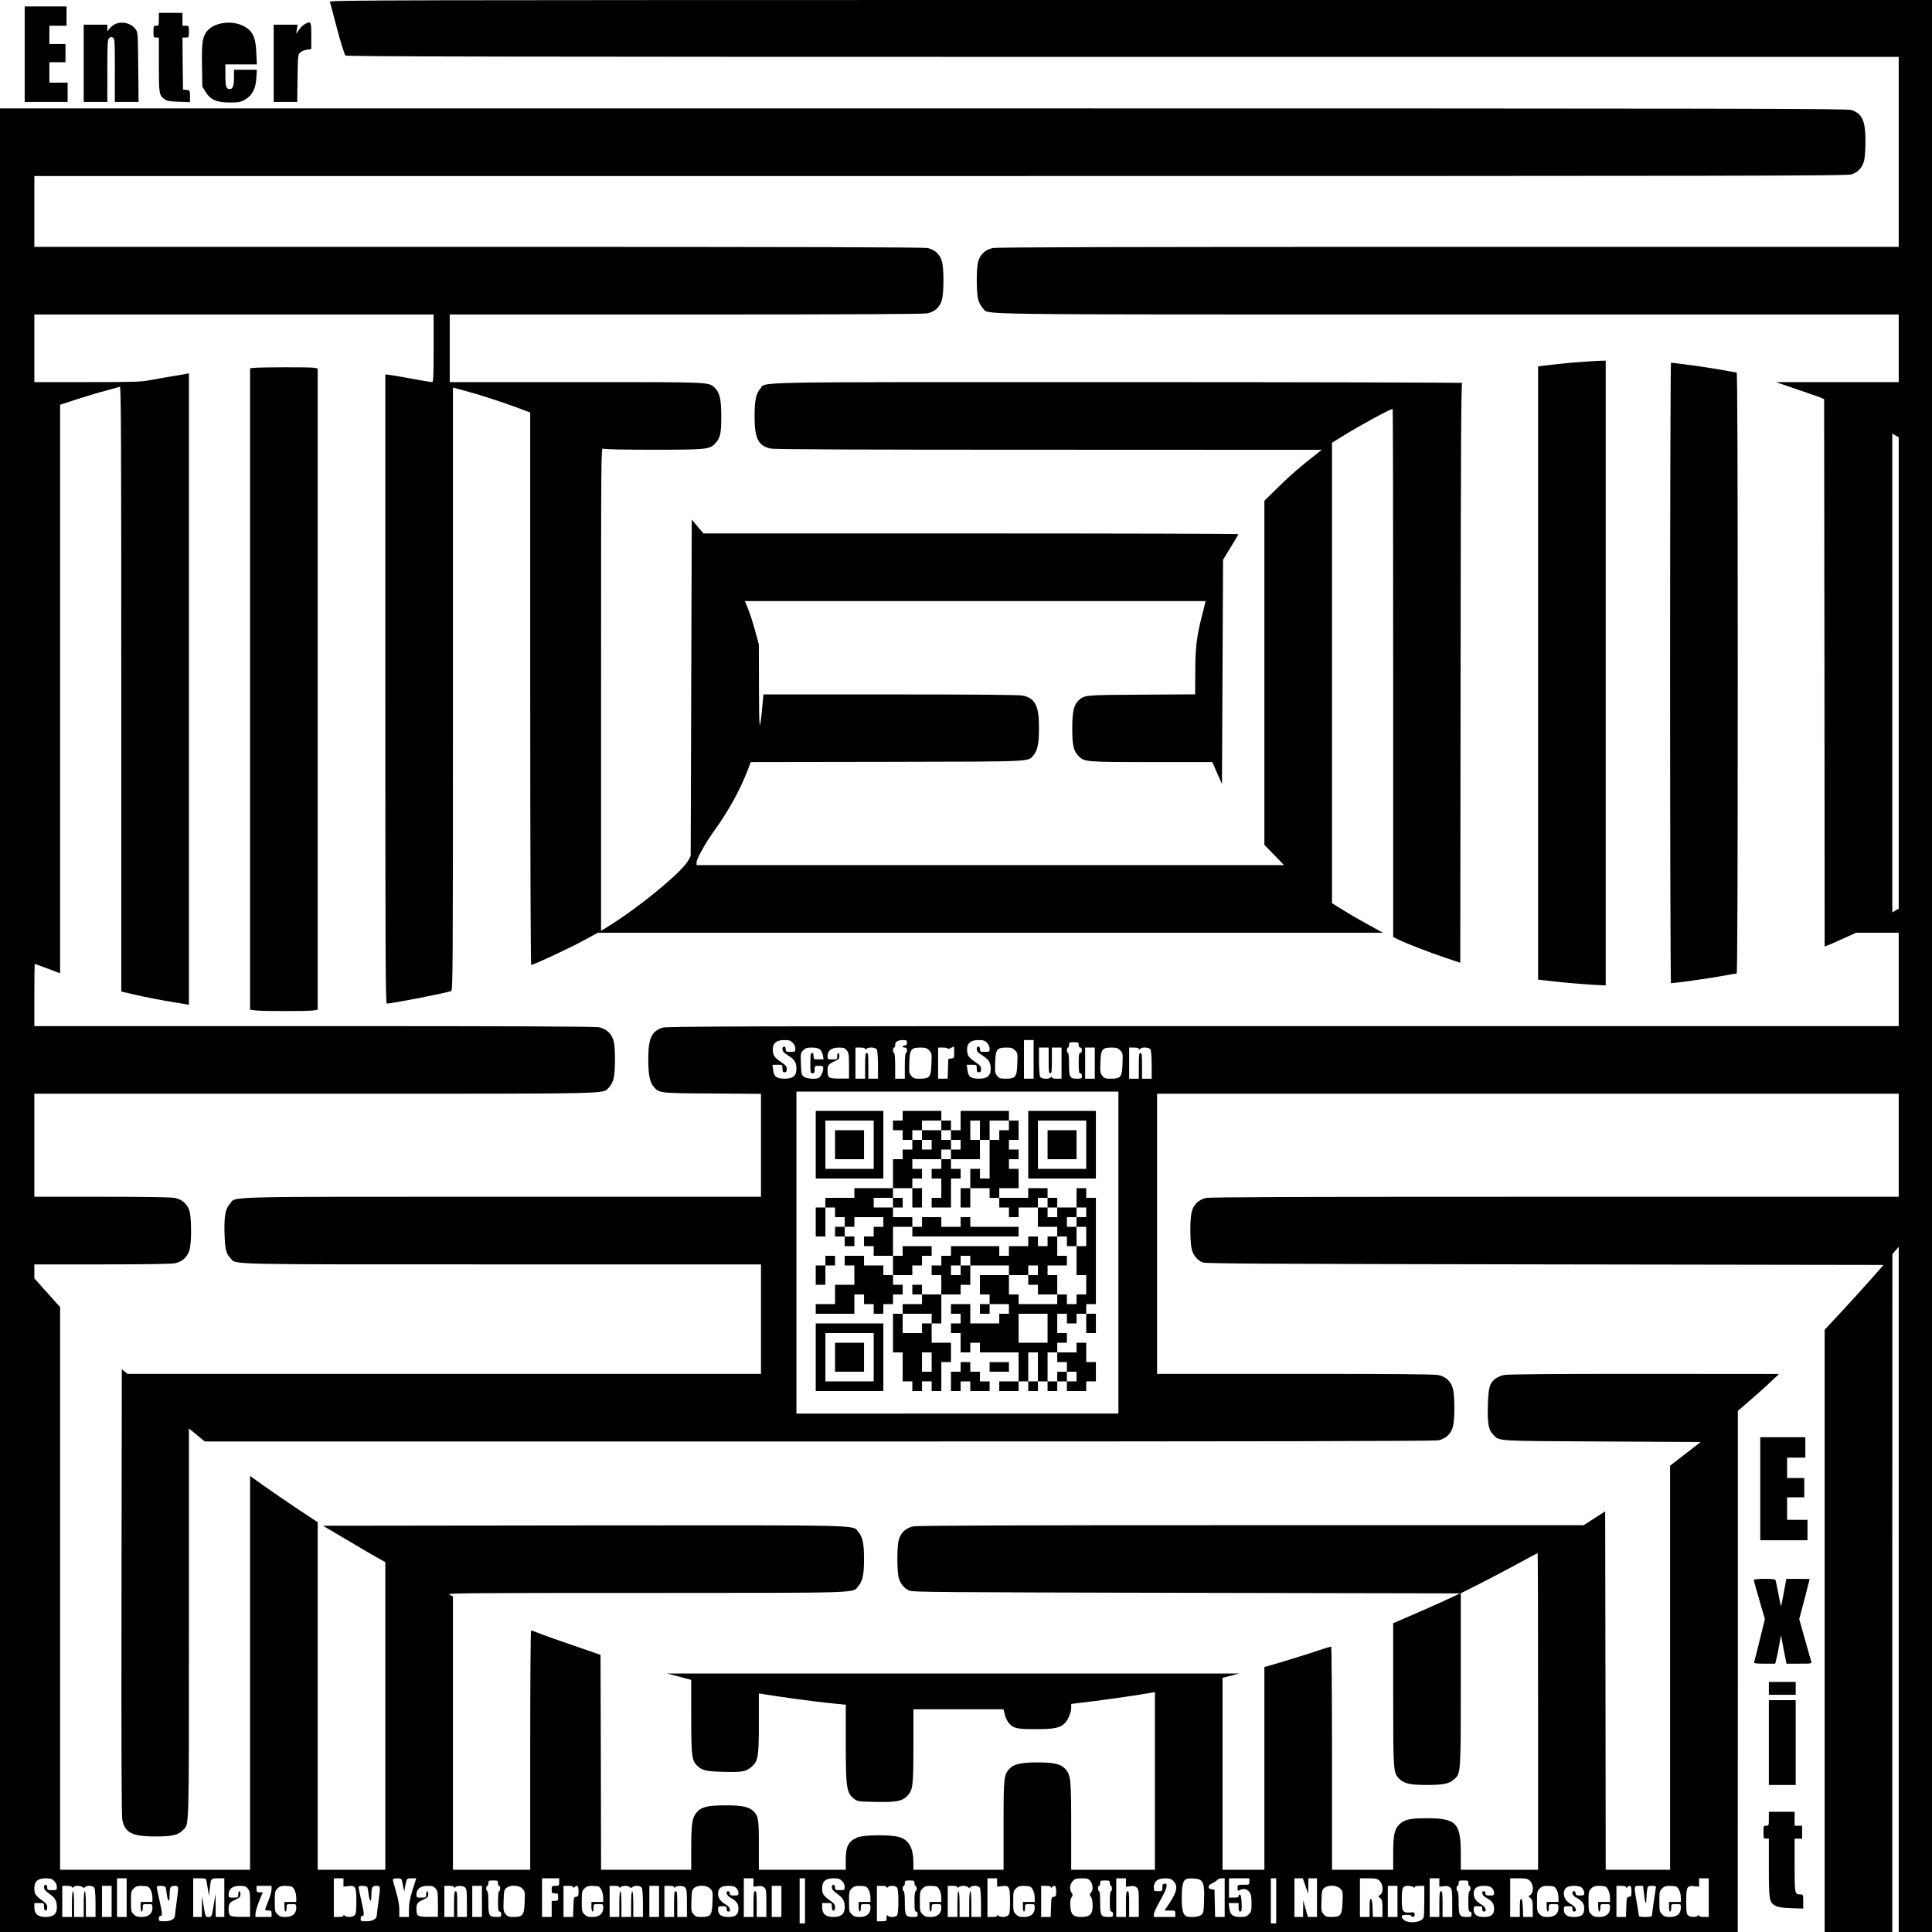 <svg xmlns="http://www.w3.org/2000/svg" version="1.0" width="2400" height="2400" viewBox="0 0 1800 1800"><path d="M307.4 1.7c.3 1 3.3 12.4 6.7 25.3 3.5 13.2 6.9 24 7.8 24.7 1.2 1 147.5 1.3 724.3 1.3H1769v177h-419.5c-309.1 0-420.8.3-424.7 1.1-7.3 1.6-12.1 6.4-13.7 13.7-1.6 7.7-1.4 28.8.4 34.8.8 2.7 2.8 6.2 4.3 7.7 6.4 6.1-26.3 5.7 432.9 5.7H1769v63h-114.5l17.5 6c9.6 3.2 19.8 6.8 22.5 7.8l5 2 .3 255 .2 255.1 6.8-2.8c3.7-1.6 10.2-4.5 14.6-6.5l7.8-3.6h39.8v87h-573.9c-514 0-574.3.2-578.2 1.5-10 3.6-12.9 10.1-12.9 29.1 0 14.6 1.3 21.4 4.8 25.6 5.3 6.3 5.1 6.3 55 6.6l45.2.3v95.9H468.2c-266.9 0-247.9-.5-254 6.5-4.3 4.8-5.5 12-5 28.5.6 14.5 1.4 17.9 5.6 22.3 5.8 6.1-10 5.7 253.4 5.7H709v102H118.8l-2.6-2.1-2.7-2.1-.3 207.4c-.2 152.1 0 208.7.8 212.6 2.6 11.9 9.3 15.2 31 15.2 15.3 0 21-1.3 25.3-5.8 6.1-6.3 5.7 5.6 5.7-192.9v-181.4l7.4 6 7.4 6.1h572.1c422.9 0 573.4-.3 577.3-1.1 7.3-1.6 12.1-6.4 13.7-13.7 1.6-7.8 1.4-28.8-.4-34.9-2-6.6-6.5-10.7-13.5-12.2-3.5-.8-43.9-1.1-133.5-1.1H1078v-261h691v96h-320c-234.9 0-321.3.3-325.2 1.1-7.3 1.6-12.1 6.4-13.7 13.7-1.6 7.7-1.4 28.8.4 34.8 1.6 5.3 5.1 9.5 10 11.6 2.4 1.1 61 1.4 318.7 1.8l315.6.5-10 11.5c-5.5 6.3-17.9 19.9-27.4 30.2l-17.4 18.7V1800h63v-315.8l.1-315.7 2.9-3.5 3-3.4V1800h31V0h-746.6c-710.5 0-746.5.1-746 1.7zM1769 627v219.6l-3 1.7-3 1.8V403.9l3 1.8 3 1.7V627zM738.5 971.5c1.6 1.5 2.5 3.6 2.5 5.5 0 2.9-.2 3-4.5 3-4.1 0-4.5-.2-4.5-2.5 0-1.6-.6-2.5-1.5-2.5s-1.5.9-1.5 2.5c0 1.9 1.3 3.3 5.5 6 6 3.8 7.5 6.4 7.5 12.6 0 6.2-3.3 8.9-10.8 8.9-7.8 0-10.2-1.9-10.9-8.3l-.6-4.7h4.7c4.6 0 4.6 0 4.6 3.5 0 2.8.4 3.5 2 3.5 1.5 0 2-.7 2-3 0-2.5-.9-3.6-5.9-6.9-5.9-4.1-7.1-5.9-7.1-11.9 0-5.3 3.7-8.2 10.5-8.2 4.6 0 6 .4 8 2.5zm106.5 0c0 1.8-.5 2.5-2 2.5-1.1 0-2 .4-2 1 0 .5.9 1 2 1 1.5 0 2 .7 2 2.5 0 1.4-.4 2.5-1 2.5s-1 4.7-1 12v12h-9v-12c0-7.3-.4-12-1-12-.5 0-1-1.1-1-2.5s.5-2.5 1-2.5c.6 0 1-1.1 1-2.5 0-3 2.3-4.4 7.3-4.5 3.3 0 3.7.3 3.7 2.5zm74.5 0c1.6 1.5 2.5 3.6 2.5 5.5 0 2.9-.2 3-4.5 3-4.1 0-4.5-.2-4.5-2.5 0-1.6-.6-2.5-1.5-2.5s-1.5.9-1.5 2.5c0 1.9 1.3 3.3 5.5 6 6 3.8 7.5 6.4 7.5 12.6 0 6.2-3.3 8.9-10.8 8.9-7.8 0-10.2-1.9-10.9-8.3l-.6-4.7h4.7c4.6 0 4.6 0 4.6 3.5 0 2.8.4 3.5 2 3.5 1.5 0 2-.7 2-3 0-2.5-.9-3.6-5.9-6.9-5.9-4.1-7.1-5.9-7.1-11.9 0-5.3 3.7-8.2 10.5-8.2 4.6 0 6 .4 8 2.5zM963 987v18h-9v-36h9v18zm42-13.5c0 1.6.6 2.5 1.5 2.5s1.5.9 1.5 2.5-.6 2.5-1.5 2.5c-1.2 0-1.5 1.7-1.5 9.5s.3 9.5 1.5 9.5c.9 0 1.5.9 1.5 2.5 0 2.3-.4 2.5-4.4 2.5-6.9 0-7.6-1.3-7.6-13.6 0-6.3-.4-10.4-1-10.4-.5 0-1-1.1-1-2.5s.5-2.5 1-2.5c.6 0 1-1.1 1-2.5 0-2.3.4-2.5 4.5-2.5s4.5.2 4.5 2.5zm-116 6.9c0 5.2-.1 5.5-2.7 5.8l-2.8.3-.3 9.2-.3 9.3H874v-29h4.5c2.5 0 4.5.4 4.5.9 0 .6 1.2.3 2.8-.5 1.5-.7 2.8-1.4 3-1.4.1 0 .2 2.4.2 5.4zm-125.1-2.7c1.2 1 2.4 3.5 2.8 5.5l.6 3.8h-4.7c-4.4 0-4.6-.1-4.6-3 0-2-.5-3-1.5-3-1.2 0-1.5 1.7-1.5 9.5 0 8.8.1 9.5 2 9.5 1.6 0 2-.7 2-3.5 0-3.4.1-3.5 4-3.5 3.6 0 4 .2 4 2.5 0 3.3-2.5 8.1-4.5 8.9-3.6 1.3-11.3.6-13.6-1.3-2.2-1.7-2.4-2.8-2.7-12-.4-9.6-.3-10.1 2.2-12.6 2.1-2.1 3.5-2.5 7.9-2.5 3.7 0 6.2.6 7.6 1.7zm25 .9c1.9 2.4 2.1 4 2.1 14.5v11.8h-9c-10.2-.1-11-.6-11-7.8 0-4.6 1.1-5.9 6.9-8.5 3.4-1.6 4.1-2.4 4.1-4.8 0-1.5-.4-2.8-1-2.8-.5 0-1 1.3-1 3 0 2.9-.2 3-4.5 3s-4.5-.1-4.5-3c0-5.1 3.8-8 10.4-8 4.7 0 5.7.4 7.5 2.6zm17.1-1.4c0 .9.3.9 1.2 0 2-2 8.6-1.5 9.8.7.5 1.1 1 7.6 1 14.5v12.6h-9v-12c0-10-.2-12-1.5-12-1.2 0-1.5 2-1.5 12v12h-9v-29h4.5c2.8 0 4.5.4 4.5 1.2zm59.6 1.3c2.5 2.5 2.6 3 2.2 12.6-.4 12.4-1.6 13.9-10.8 13.9-5.2 0-6.1-.3-8-2.7-2-2.5-2.1-3.8-1.8-12.6.4-12.1 1.6-13.7 10.5-13.7 4.4 0 5.8.4 7.9 2.5zm80 0c2.5 2.5 2.6 3 2.2 12.6-.4 12.4-1.6 13.9-10.8 13.9-5.2 0-6.1-.3-8-2.7-2-2.5-2.1-3.8-1.8-12.6.4-12.1 1.6-13.7 10.5-13.7 4.4 0 5.8.4 7.9 2.5zM977 988c0 10 .3 12 1.5 12 1.3 0 1.5-2 1.5-12v-12h9v29h-4.5c-2.8 0-4.5-.4-4.5-1.2 0-.9-.3-.9-1.2 0-2 2-8.6 1.5-9.8-.7-.5-1.1-1-7.6-1-14.5V976h9v12zm43 2.5v14.5h-9v-29h9v14.5zm23.6-12c2.5 2.5 2.6 3 2.2 12.6-.4 12.4-1.6 13.9-10.8 13.9-5.2 0-6.1-.3-8-2.7-2-2.5-2.1-3.8-1.8-12.6.4-12.1 1.6-13.7 10.5-13.7 4.4 0 5.8.4 7.9 2.5zm17.4-1.3c0 .9.3.9 1.2 0 2-2 8.6-1.5 9.8.7.5 1.1 1 7.6 1 14.5v12.6h-9v-12c0-10-.2-12-1.5-12-1.2 0-1.5 2-1.5 12v12h-9v-29h4.5c2.8 0 4.5.4 4.5 1.2zm-19 189.8v150H742v-300h300v150z"/><path d="M760 1066.5v31.5h63v-63h-63v31.5zm54 0v22.5h-45v-45h45v22.5z"/><path d="M778 1066.5v13.5h27v-27h-27v13.5z"/><path d="M841 1039.5v4.5h-9v9h9v9h9v9h-9v9h-9v27h-36v9h-27v9h-9v27h9v-27h9v9h9v9h-9v9h9v9h9v-9h-9v-9h9v-9h27v9h-9v9h-9v9h9v9h18v18h-9v-9h-18v-9h-18v9h9v18h-18v18h-18v9h36v-18h9v9h9v9h9v-9h9v-9h9v-9h-9v-9h18v-9h9v-9h9v-9h-27v9h-9v-27h18v9h99v-9h-45v-9h-9v9h-18v-9h-18v9h-9v-9h-18v-9h9v-9h-9v-9h18v18h9v-18h-9v-9h9v-9h-9v-9h27v9h-9v9h9v18h-9v9h18v-27h9v-9h-9v-9h27v-18h9v36h-9v-9h-9v18h-9v18h9v-18h18v9h9v9h9v9h9v-9h18v18h18v9h-9v9h-9v-9h-9v9h-18v9h-9v-9h-45v9h-9v9h-9v9h9v18h-18v-9h-9v9h9v9h-18v9h-9v36h9v27h9v9h9v-9h9v9h9v-27h9v-18h-18v-18h9v-27h18v-9h9v-18h36v9h-27v18h9v9h-9v9h9v-9h18v9h-9v9h-27v-18h-18v9h9v9h-9v9h9v18h9v-9h9v9h36v27h-18v9h18v-9h9v9h9v-9h9v9h9v-9h9v9h18v-9h9v-18h-9v-18h-9v9h-18v-9h9v-9h-9v-18h9v9h9v-9h9v18h9v-18h-9v-9h9v-99h-9v-9h-9v18h-18v-9h-9v-9h-18v9h-27v-9h18v-18h-9v-9h9v-9h-9v-9h9v-18h-9v-9h-45v18h-9v-9h-9v-9h-36v4.5zm36 9v4.5h9v9h9v9h-9v9h-9v-9h9v-9h-9v-9h-18v9h9v9h-9v-9h-9v-9h9v-9h18v4.5zm36 4.5v9h-9v-18h9v9zm27-4.5v4.5h-9v9h-9v-18h18v4.5zm-108 72v4.5h-18v-9h18v4.5zm144 0v4.5h9v9h-9v-9h-9v-9h9v4.5zm36 9v4.5h-9v9h9v18h-9v27h9v18h-9v9h-9v-9h-9v9h-36v-9h-9v-18h18v-9h9v9h-9v9h9v9h18v-18h-9v-9h18v-9h-9v-18h9v9h9v-18h-9v-9h9v-9h9v4.5zm-108 45v4.5h-9v9h-9v-9h9v-9h9v4.5zm-36 54v4.5h-9v9h-18v-18h27v4.5zm108 9v13.5h-27v-27h27v13.5zM868 1269v9h-9v-18h9v9zm99 4.5v13.5h-9v-27h9v13.5zm18-9v4.5h9v9h9v9h-9v-9h-9v9h-9v-27h9v4.5z"/><path d="M958 1066.5v31.5h63v-63h-63v31.5zm54 0v22.5h-45v-45h45v22.5z"/><path d="M976 1066.5v13.5h27v-27h-27v13.5zM769 1174.5v4.5h-9v18h9v-18h9v-9h-9v4.5zM760 1264.5v31.5h63v-63h-63v31.5zm54 0v22.5h-45v-45h45v22.5z"/><path d="M778 1264.5v13.5h27v-27h-27v13.5zM895 1273.5v4.5h-9v18h9v-9h9v9h18v-9h-9v-9h-9v-9h-9v4.5zM922 1273.5v4.5h18v-9h-18v4.5zM23 50.5V95h40V77H46V58h15V41H46V24h16V6H23v44.5zM148 18c0 5.7-.1 6-2.5 6s-2.5.3-2.5 5.5.1 5.5 2.5 5.5h2.5v25.2c0 27.2.2 28.4 5.3 32.2 2.3 1.7 4.6 2.1 13.2 2.4l10.5.4v-5.5c0-5.6 0-5.6-3.2-5.9l-3.3-.3-.3-24.3L170 35h3c3 0 3 0 3-5.5 0-5.4 0-5.5-3-5.5h-3V12h-22v6zM107.4 22.4c-1.7.8-4 2.6-5.2 4.1l-2.2 2.8V23H78v72h22V66.1c0-25 .2-29.2 1.6-30.5 1.2-1.2 2-1.3 3.5-.6 1.8 1 1.9 2.4 1.9 30.5V95h22.1l-.3-32.4c-.3-31-.4-32.6-2.4-35.3-4.2-5.7-12.3-7.8-19-4.9zM202 23c-7.2 2.4-11.5 7.3-13 14.7-.7 3.4-1.1 12.7-.8 24.2l.3 18.8 3 4.8c4.6 7.5 10.3 10 22.5 10 8.3 0 10.1-.3 14-2.5 6.8-3.9 10.2-10.1 10.8-20l.5-8H218v7.1c0 7.7-1.1 10.9-3.8 10.9-3.5 0-4.2-2.1-4.2-12.7V60H239.3l-.5-10.8c-.5-12.6-2.6-18.4-8.1-22.6-7.4-5.6-18.8-7.1-28.7-3.6zM283.8 22.6c-1.5.8-3.9 3.1-5.3 5.2l-2.6 3.7.7-4.3.7-4.2H255v72h21.9l.3-22c.3-20.8.4-22.1 2.4-24 1.2-1.2 4-2.4 6.3-2.7l4.1-.6V33.4c0-13.7-.2-14.1-6.2-10.8z"/><path d="M0 950.5V1800h1619l.1-242.8v-242.7l10.2-8.8c5.6-4.8 14.3-12.5 19.2-17.2l9-8.4-125.7-.1c-87 0-127.3.3-130.8 1.1-2.8.6-6.5 2.3-8.2 3.7-5.1 4.3-6.1 8.1-6.6 24.8-.5 17.1.7 23 5.6 27.7 5.6 5.4 1.9 5.2 100.7 5.7l92 .5-14.2 11-14.3 11V1742h-60l-.2-166.9-.3-167-10 6.4-10 6.5h-309.7c-227.2 0-311.1.3-315 1.1-7.3 1.6-12.1 6.4-13.7 13.7-1.4 6.7-1.4 26.5 0 33.2 1.3 5.9 4.9 10.6 9.9 12.9 3.2 1.5 26.6 1.6 258.5 2.1l255 .5-16 7.4c-8.8 4-22.9 10.3-31.2 13.8l-15.3 6.6v66.2c0 72.3.1 73.3 5.7 78.8 4.8 4.5 10 5.7 25.8 5.7s21-1.2 25.8-5.7c5.7-5.6 5.7-5.2 5.7-92.8v-80.1l17.3-8.7c9.4-4.8 25.5-13.2 35.6-18.7 10.1-5.5 18.5-10 18.7-10 .2 0 .4 66.4.4 147.5V1742h-72v-14.8c0-28.9-4.1-33.2-32.1-33.2-15.1 0-20.4 1.2-25.1 5.7-4.6 4.4-5.8 9.9-5.8 27v15.3h-57v-104c0-57.2-.4-104-.8-104s-5.5 1.6-11.3 3.5c-10.5 3.6-38.8 12.3-46.6 14.4l-4.3 1.2V1742h-39v-178.8l7.8-2 7.7-2h-533l7.5 1.9c4.1 1.1 9.2 2.4 11.3 3l3.7 1v33.8c0 37.1.5 41.4 5.7 46.3 4.5 4.3 7.9 5.1 24.4 5.6 17.5.5 21-.2 26.5-5 5.7-5.1 6.4-9.3 6.4-40.6v-27.5l4.3.7c15.5 2.6 46.7 6.8 60.4 8.2l16.3 1.7v34.6c0 44 .6 47.7 8.4 53.5 2.5 1.9 4.4 2.1 19.7 2.4 19.1.4 24.5-.7 29.3-5.7 5.1-5.4 5.6-9.2 5.6-46.5v-34.1h83.9l1.2 4.8c.6 2.7 2.3 6.2 3.7 7.9 4.3 5.1 7.4 5.8 25 5.8s23-1.1 27.5-5.8c3-3.1 5.7-10 5.7-14.6v-3.1l22.8-2.8c12.5-1.6 30-4.1 39-5.5l16.2-2.7V1742h-78v-40c0-43.8-.4-48.1-5.2-53.6-4.3-4.9-10.4-6.4-26.3-6.4-15 0-21.7 1.5-25.8 5.7-5.5 5.8-5.7 7.8-5.7 52.9v41.4h-84v-6c0-14.3-4.1-21.8-13.3-24.5-7.9-2.3-33.2-2.1-38.9.4-8.5 3.7-10.8 8.2-10.8 21.2v8.9h-81v-22.9c0-24.3-.4-26.8-4.8-31.4-4.1-4.3-10.6-5.7-26.2-5.7-16.5 0-22.4 1.4-26.8 6.4-4.3 4.9-5.2 10.8-5.2 33.6v20h-84l-.2-100.1-.3-100.1-24-8.3c-13.2-4.5-27.6-9.6-32-11.3-4.4-1.8-8.3-3.2-8.7-3.2-.5 0-.8 50.2-.8 111.5V1742h-72v-254.6l-3.2-1.7c-3.1-1.5 10.7-1.6 182.8-1.6 206.3-.1 192.2.4 198.3-6.6 3.8-4.4 5.1-10.8 5.1-25 0-14.3-1.3-20.6-5.2-25.1-6.1-6.9 12.9-6.4-256.1-6.2l-242.7.3 21.3 12.6c11.6 7 24.7 14.6 29 17l7.7 4.3V1742h-63v-323.8l-19.1-12.6c-10.4-7-24.6-16.7-31.5-21.6l-12.4-8.9V1742H56v-524.2l-3.8-4.2c-2-2.3-7.4-8.4-12-13.4L32 1191v-13h63c43.1 0 64.6-.4 68.2-1.1 7.3-1.6 12.1-6.4 13.7-13.7 1.7-8.1 1.4-29.9-.5-35.5-2.1-6.1-6.8-10.2-13.4-11.6-3.4-.7-26-1.1-68-1.1H32v-96h261.3c285.3 0 267.6.4 273.9-5.7 1.5-1.5 3.5-5 4.3-7.7 1.8-6 2-27.1.4-34.8-1.6-7.3-6.4-12.1-13.7-13.7-3.9-.8-75.2-1.1-265.7-1.1H32v-29c0-16 .2-29 .4-29s5.6 2 12 4.4l11.6 4.4V377.1l15.3-5c8.3-2.7 20.6-6.4 27.2-8.1 6.5-1.8 12.5-3.4 13.2-3.7 1.1-.4 1.3 51.4 1.3 281.5v282l10.8 2.5c11.5 2.7 28.4 6 39.7 7.7 3.9.6 8.2 1.3 9.8 1.6l2.7.6V347.8l-2.7.6c-1.6.3-7.1 1.2-12.4 2.1-5.3.8-14.3 2.4-20 3.5-9.6 1.8-14.3 2-59.6 2H32v-63h372v31.5c0 28-.2 31.5-1.6 31.5-.8 0-8.6-1.3-17.2-2.9-8.6-1.6-18.1-3.2-20.9-3.6l-5.3-.7v293.1c0 254.3.2 293.1 1.4 293.1 4.7 0 50-8.8 59.9-11.6 1.6-.5 1.7-14.8 1.7-281.4V361.1l11.3 3c14.2 3.9 29.5 8.8 47 15.1l13.7 5.1v257.3c0 157.1.4 257.4.9 257.4 2.2 0 33.8-14.7 47.4-22l14.7-8h731.5l-13-7.1c-7.2-3.9-17.8-10-23.7-13.7l-10.8-6.7v-429l10.8-6.7c15.9-9.8 43.5-24.8 45.7-24.8.3 0 .5 110.7.5 246v246l4 2c6.8 3.4 28.7 12 44 17.1l14.5 4.9.3-269.7c.2-214.2.5-269.8 1.5-270.5.6-.4-143.5-.8-320.4-.8-356.6 0-327.6-.6-333.8 6.5-3.8 4.4-5.1 10.8-5.1 25.9 0 20 3.6 27.1 15 29.5 3.6.8 78.4 1.1 259.3 1.1l254.2.1-3.5 2.7c-16.2 12.7-25.4 20.5-36.7 31.7l-13.3 13v320.6l9.1 9.4 9.2 9.5H649v-2.6c0-3.3 8.3-18.1 16.7-29.8 13-18.1 23.4-36.9 30.4-54.8l3.4-8.8 127-.2c140.3-.3 131 .1 136.7-6.6 3.5-4.2 4.8-11 4.8-25.6 0-20-3.6-27.1-15-29.5-3.5-.8-41.2-1.1-123.4-1.1H711.3l-1.2 12.7c-2.4 24.6-2.9 21.3-3-19.3l-.1-40.1-3.4-12.4c-1.9-6.8-4.4-14.9-5.6-17.9-1.2-3-2.6-6.5-3.1-7.8l-.9-2.2h429.2l-.5 2.2c-.2 1.3-1.6 6.9-3.1 12.4-4.6 18-6 29.2-6 51.6l-.1 20.7-50 .3c-53.6.3-53.3.3-58.8 5.6-4.3 4.1-5.7 10.6-5.7 26.3 0 15.1 1.2 20.4 5.7 25.1 5.5 5.7 6.4 5.8 68.2 5.8h56.6l4.5 10.3 4.5 10.2.5-104.5.5-104.5 7-11.5c3.9-6.3 7.2-11.8 7.3-12.3.2-.4-111.8-.7-249-.7H655.4l-5.4-6.4-5.5-6.5-.5 156.7-.5 156.7-2.2 4.1c-6 11.1-48 45.5-77.5 63.3l-3.8 2.3V642c0-222.2 0-225.1 1.9-224 1.3.6 17.8 1 46.9 1 49.1 0 52.3-.3 57.4-5.7 4.8-5.2 5.8-9.3 5.8-24.7 0-16.2-1.4-22.7-5.7-26.9-6.3-6-.5-5.7-129.4-5.7H419v-63h220c156.1 0 221.4-.3 225-1.1 7-1.5 11.5-5.6 13.5-12.2 1.8-6.1 2-27.1.4-34.9-1.6-7.3-6.4-12.1-13.7-13.7-3.9-.8-114.1-1.1-418.7-1.1H32v-66h844.3c767.8 0 844.8-.1 849-1.6 6.1-2.1 10.2-6.8 11.6-13.4.6-2.8 1.1-10.6 1.1-17.4 0-19-2.9-25.5-12.9-29.1-3.9-1.3-92.9-1.5-864.7-1.5H0v849.5zm50.5 802c1.6 1.5 2.5 3.6 2.5 5.5 0 2.9-.2 3-4.5 3-4.1 0-4.5-.2-4.5-2.5 0-1.6-.6-2.5-1.5-2.5s-1.5.9-1.5 2.4c0 1.8 1.4 3.4 5 6 5.5 4 7 6.6 7 12.7s-3.3 8.9-10.5 8.9-10.5-2.8-10.5-9v-4h4.5c4.5 0 4.5 0 4.5 3.5 0 2.4.5 3.5 1.5 3.5s1.5-1 1.5-3c0-2.5-.9-3.7-5-6.6-6-4.3-7-5.9-7-11.4 0-6.2 3.3-9 10.5-9 4.6 0 6 .4 8 2.5zM118 1768v18h-9v-36h9v18zm74.5-14.8c.3 1.8 1 5.5 1.4 8.3l.7 5 .8-6.5c1.2-10.3.9-10 7.7-10h5.9v36h-8l-.1-10.8-.1-10.7-1.4 8.5c-2.1 13.1-2.1 13-5.2 13-2.7 0-2.8-.1-4.4-9.8l-1.5-9.7-.2 9.7-.1 9.8h-8v-36h6c5.9 0 5.9 0 6.5 3.2zm127.5.7v3.9l4.7-.6c6.6-.7 7.3.6 7.3 14.4 0 8.9-.3 11.6-1.6 12.8-1.8 1.9-7.5 2.1-9.2.4-.9-.9-1.2-.9-1.2 0 0 .8-1.7 1.2-4.5 1.2H311v-36h9v3.9zm54.5-1.7c.3 1.3.9 4.3 1.4 6.8.5 2.5.9 3.5 1 2.2.1-1.3.6-4.3 1.2-6.8 1.1-4.4 1.2-4.4 5.4-4.4h4.3l-3.4 10.7c-2.5 8.1-3.4 12.6-3.4 18v7.3h-9v-6.8c0-4.5-1-10-3-16.7-1.6-5.5-3-10.6-3-11.3 0-.7 1.5-1.2 4-1.2 3.3 0 4.1.4 4.5 2.2zm146.5 1.3c0 3.3-.2 3.5-3.5 3.5s-3.5.2-3.5 3.5c0 3.2.2 3.5 3 3.5s3 .3 3 3.5-.2 3.5-3 3.5h-3v15h-9v-36h16v3.5zm181 .4v3.9l4-.5c3-.4 4.5-.1 6 1.2 1.8 1.6 2 3.1 2 14.7v12.8h-9v-12c0-10-.2-12-1.5-12-1.2 0-1.5 2-1.5 12v12h-9v-36h9v3.9zm48 17.1v21h-5v-42h5v21zm34.5-18.5c1.6 1.5 2.5 3.6 2.5 5.5 0 2.9-.2 3-4.5 3-4.1 0-4.5-.2-4.5-2.5 0-1.6-.6-2.5-1.5-2.5s-1.5.9-1.5 2.4c0 1.8 1.4 3.4 5 6 5.5 4 7 6.6 7 12.7s-3.3 8.9-10.5 8.9-10.5-2.8-10.5-9v-4h4.5c4.5 0 4.5 0 4.5 3.5 0 2.4.5 3.5 1.5 3.5s1.5-1 1.5-3c0-2.5-.9-3.7-5-6.6-6-4.3-7-5.9-7-11.4 0-6.2 3.3-9 10.5-9 4.6 0 6 .4 8 2.5zm144.5 1.4v3.9l4.7-.6c6.6-.7 7.3.6 7.3 14.4 0 8.9-.3 11.6-1.6 12.8-1.8 1.9-7.5 2.1-9.2.4-.9-.9-1.2-.9-1.2 0 0 .8-1.7 1.2-4.5 1.2H920v-36h9v3.9zm86.9-1.3c2.5 3.2 2.7 8.6.5 10.8-1.4 1.4-1.4 1.8 0 3.8 1 1.4 1.6 4.4 1.6 8.1 0 8-2.6 10.7-10.3 10.7-7.8 0-9.9-2-10.5-9.8-.3-4.4 0-6.8 1.1-8.5 1.3-2 1.3-2.6.1-4.2-2.2-3-1.7-8.3 1.1-11 2-2.1 3.4-2.5 8.4-2.5 5.2 0 6.2.3 8 2.6zm33.1 1.3v3.9l4-.5c3-.4 4.5-.1 6 1.2 1.8 1.6 2 3.1 2 14.7v12.8h-9v-12c0-10-.2-12-1.5-12-1.2 0-1.5 2-1.5 12v12h-9v-36h9v3.9zm43.7-1.9c4.9 4.5 4.2 9.9-2.7 20.4l-5 7.6h5c4.9 0 5 .1 5 3v3h-20v-2.5c0-1.4 2.5-6.9 5.6-12.2 3.1-5.3 5.8-11.2 6.1-13 .5-2.9.3-3.3-1.6-3.3-1.7 0-2.1.6-2.1 3.5 0 3.4-.1 3.5-4 3.5s-4-.1-4-3.5c0-5.6 3.5-8.5 10.3-8.5 3.9 0 5.9.5 7.4 2zm24.7-.9c3.9 1.8 4.8 5.5 4.4 18.9-.3 11.4-.5 12.3-2.7 14.1-2.3 1.9-10 2.6-13.6 1.3-3.3-1.3-4.5-5.9-4.5-17.4 0-11.2 1.2-16.1 4.2-17.3 2.4-1 9.7-.7 12.2.4zm23.6 16.9v18h-8.9l-.3-12.8-.3-12.7-2.7-.3c-4-.5-3.7-3.8.5-5.5 1.7-.8 3.8-2.1 4.6-3 .7-1 2.6-1.7 4.2-1.7h2.9v18zm23-15c0 3-.1 3-5.5 3-5.5 0-5.5 0-5.5 3 0 2.7.2 3 1.9 2 3.4-1.8 6.8-1.2 9 1.6 1.7 2.2 2.1 4.1 2.1 10.6 0 7-.3 8.2-2.5 10.3-2 2-3.4 2.5-7.8 2.5-7.2 0-9.7-2-10.4-8.3l-.6-4.7h9.3v4c0 2.9.4 4 1.5 4 1.3 0 1.5-1.3 1.3-7.7-.2-5-.7-7.8-1.5-8.1-.7-.2-1.3.3-1.3 1.2 0 1.2-1.1 1.6-4.5 1.6h-4.5v-18h19v3zm25 18v21h-5v-42h5v21zm27.3-13.8l2.5 7.3.1-7.3.1-7.2h8v36h-8.5l-2.2-7.8-2.1-7.7-.1 7.7-.1 7.8h-8v-36h7.8l2.5 7.2zm69.2-4.7c3.3 3.2 3.5 10.7.5 12.8l-2 1.4 2 1.8c1.7 1.5 2 3.1 2 9.7v7.8h-8.9l-.3-8.2c-.2-5.4-.7-8.3-1.5-8.6-1-.3-1.3 1.8-1.3 8.2v8.6h-9v-36h8c7.3 0 8.3.3 10.5 2.5zm55.5 1.4v3.9l4-.5c3-.4 4.5-.1 6 1.2 1.8 1.6 2 3.1 2 14.7v12.8h-9v-12c0-10-.2-12-1.5-12-1.2 0-1.5 2-1.5 12v12h-9v-36h9v3.9zm84.5-1.4c3.3 3.2 3.5 10.7.5 12.8l-2 1.4 2 1.8c1.7 1.5 2 3.1 2 9.7v7.8h-8.9l-.3-8.2c-.2-5.4-.7-8.3-1.5-8.6-1-.3-1.3 1.8-1.3 8.2v8.6h-9v-36h8c7.3 0 8.3.3 10.5 2.5zM1592 1768v18h-4.5c-2.8 0-4.5-.4-4.5-1.2 0-.9-.3-.9-1.2 0-1.7 1.7-7.4 1.5-9.2-.4-1.3-1.2-1.6-3.9-1.6-12.9 0-13.6.8-15 7.7-14.2l4.3.5v-7.8h9v18zm-1128-13.5c0 1.4.5 2.5 1 2.5.6 0 1 1.1 1 2.5s-.4 2.5-1 2.5-1 3.8-1 9.5c0 7.8.3 9.5 1.5 9.5.9 0 1.5.9 1.5 2.5 0 2.3-.4 2.5-4.4 2.5-6.9 0-7.6-1.3-7.6-13.6 0-6.3-.4-10.4-1-10.4-.5 0-1-1.1-1-2.5s.5-2.5 1-2.5c.6 0 1-1.1 1-2.5 0-2.3.4-2.5 4.5-2.5s4.5.2 4.5 2.5zm388 0c0 1.4.5 2.5 1 2.5.6 0 1 1.1 1 2.5s-.4 2.5-1 2.5-1 3.8-1 9.5c0 7.8.3 9.5 1.5 9.5.9 0 1.5.9 1.5 2.5 0 2.3-.4 2.5-4.4 2.5-6.9 0-7.6-1.3-7.6-13.6 0-6.3-.4-10.4-1-10.4-.5 0-1-1.1-1-2.5s.5-2.5 1-2.5c.6 0 1-1.1 1-2.5 0-2.3.4-2.5 4.5-2.5s4.5.2 4.5 2.5zm182 0c0 1.4.5 2.5 1 2.5.6 0 1 1.1 1 2.5s-.4 2.5-1 2.5-1 3.8-1 9.5c0 7.8.3 9.5 1.5 9.5.9 0 1.5.9 1.5 2.5 0 2.3-.4 2.5-4.4 2.5-6.9 0-7.6-1.3-7.6-13.6 0-6.3-.4-10.4-1-10.4-.5 0-1-1.1-1-2.5s.5-2.5 1-2.5c.6 0 1-1.1 1-2.5 0-2.3.4-2.5 4.5-2.5s4.5.2 4.5 2.5zm334 0c0 1.4.5 2.5 1 2.5.6 0 1 1.1 1 2.5s-.4 2.5-1 2.5-1 3.8-1 9.5c0 7.8.3 9.5 1.5 9.5.9 0 1.5.9 1.5 2.5 0 2.3-.4 2.5-4.4 2.5-6.9 0-7.6-1.3-7.6-13.6 0-6.3-.4-10.4-1-10.4-.5 0-1-1.1-1-2.5s.5-2.5 1-2.5c.6 0 1-1.1 1-2.5 0-2.3.4-2.5 4.5-2.5s4.5.2 4.5 2.5zm-1301 3.7c0 .9.3.9 1.2 0 1.6-1.6 7-1.6 8.6 0 .9.9 1.5.9 2.4 0 2-2 7.6-1.5 8.8.7.5 1.1 1 7.6 1 14.5v12.6h-9v-12c0-7.3-.4-12-1-12s-1 4.7-1 12v12h-9v-12c0-7.3-.4-12-1-12s-1 4.7-1 12v12h-9v-29h4.5c2.8 0 4.5.4 4.5 1.2zm37 13.3v14.5h-9v-29h9v14.5zm33.5-13.9c2.4.9 4.5 5.8 4.5 10.4v4h-11v4.5c0 2.5.5 4.5 1 4.5.6 0 1-1.6 1-3.5 0-3.5 0-3.5 4.5-3.5s4.5 0 4.5 3.5c0 5.5-3.6 8.5-10 8.5-4.1 0-5.6-.5-7.5-2.5-2.3-2.2-2.5-3.2-2.5-12s.2-9.8 2.5-12c1.8-1.9 3.5-2.5 6.9-2.5 2.4 0 5.2.3 6.1.6zm16.8.7c.3.8.8 3.9 1.2 7 .9 6.9 2.5 7.5 2.5.9 0-7.8.7-9.2 4.6-9.2 4 0 4-.2 1.9 15.5-.8 6-1.5 11.6-1.5 12.2 0 3.1-3.9 5.3-9.5 5.3-5.2 0-5.5-.1-5.5-2.5 0-1.6.6-2.5 1.5-2.5 2 0 1.9-1.9-1-14.8-1.4-6.1-2.5-11.6-2.5-12.1 0-1.6 7.7-1.4 8.3.2zm76.6 1.3c1.9 2.4 2.1 4 2.1 14.5v11.8h-9c-10.2-.1-11-.6-11-7.8 0-4.6 1.1-5.9 6.9-8.5 3.4-1.6 4.1-2.4 4.1-4.8 0-1.5-.4-2.8-1-2.8-.5 0-1 1.3-1 3 0 2.9-.2 3-4.5 3s-4.5-.1-4.5-3c0-5.1 3.8-8 10.4-8 4.7 0 5.7.4 7.5 2.6zm22.1.8c0 1.8-1.3 6.6-3 10.6-1.6 4-3 7.7-3 8.1 0 .5 1.4.9 3 .9 2.7 0 3 .3 3 3v3h-15v-3c0-1.7 1.5-6.8 3.4-11.5l3.4-8.5h-2.9c-2.6 0-2.9-.4-2.9-3v-3h14v3.4zm18.5-2.8c2.4.9 4.5 5.8 4.5 10.4v4h-11v4.5c0 2.5.5 4.5 1 4.5.6 0 1-1.6 1-3.5 0-3.5 0-3.5 4.5-3.5s4.5 0 4.5 3.5c0 5.5-3.6 8.5-10 8.5-4.1 0-5.6-.5-7.5-2.5-2.3-2.2-2.5-3.2-2.5-12s.2-9.8 2.5-12c1.8-1.9 3.5-2.5 6.9-2.5 2.4 0 5.2.3 6.1.6zm70.8.7c.3.8.8 3.9 1.2 7 .9 6.9 2.5 7.5 2.5.9 0-7.8.7-9.2 4.6-9.2 4 0 4-.2 1.9 15.5-.8 6-1.5 11.6-1.5 12.2 0 3.1-3.9 5.3-9.5 5.3-5.2 0-5.5-.1-5.5-2.5 0-1.6.6-2.5 1.5-2.5 2 0 1.9-1.9-1-14.8-1.4-6.1-2.5-11.6-2.5-12.1 0-1.6 7.7-1.4 8.3.2zm63.6 1.3c1.9 2.4 2.1 4 2.1 14.5v11.8h-9c-10.2-.1-11-.6-11-7.8 0-4.6 1.1-5.9 6.9-8.5 3.4-1.6 4.1-2.4 4.1-4.8 0-1.5-.4-2.8-1-2.8-.5 0-1 1.3-1 3 0 2.9-.2 3-4.5 3s-4.5-.1-4.5-3c0-5.1 3.8-8 10.4-8 4.7 0 5.7.4 7.5 2.6zm17.1-1.4c0 .9.3.9 1.2 0 1.7-1.7 7.4-1.5 9.2.4 1.3 1.2 1.6 4.1 1.6 14.5v12.9h-9v-12c0-10-.2-12-1.5-12-1.2 0-1.5 2-1.5 12v12h-9v-29h4.5c2.8 0 4.5.4 4.5 1.2zm26 13.3v14.5h-9v-29h9v14.5zm37.6-12c2.5 2.5 2.6 3 2.2 12.6-.4 12.2-1.6 13.9-10.3 13.9-4.6 0-5.6-.4-7.5-2.7-2-2.5-2.1-3.8-1.8-12.6.3-9 .5-10.1 2.7-11.8 3.6-3 11.5-2.6 14.7.6zm47.4-1.3c0 .9.3.9 1.2 0 2.5-2.5 3.8-1.3 3.8 3.7 0 4.4-.3 5-2.2 5.3-2.2.3-2.3.8-2.6 9.5l-.3 9.3H525v-29h4.5c2.8 0 4.5.4 4.5 1.2zm23.5-.6c2.4.9 4.5 5.8 4.5 10.4v4h-11v4.5c0 2.5.5 4.5 1 4.5.6 0 1-1.6 1-3.5 0-3.5 0-3.5 4.5-3.5s4.5 0 4.5 3.5c0 5.5-3.6 8.5-10 8.5-4.1 0-5.6-.5-7.5-2.5-2.3-2.2-2.5-3.2-2.5-12s.2-9.8 2.5-12c1.8-1.9 3.5-2.5 6.9-2.5 2.4 0 5.2.3 6.1.6zm19.5.6c0 .9.3.9 1.2 0 1.6-1.6 7-1.6 8.6 0 .9.9 1.5.9 2.4 0 2-2 7.6-1.5 8.8.7.5 1.1 1 7.6 1 14.5v12.6h-9v-12c0-7.3-.4-12-1-12s-1 4.7-1 12v12h-9v-12c0-7.3-.4-12-1-12s-1 4.7-1 12v12h-9v-29h4.5c2.8 0 4.5.4 4.5 1.2zm37 13.3v14.5h-9v-29h9v14.5zm14-13.3c0 .9.3.9 1.2 0 1.7-1.7 7.4-1.5 9.2.4 1.3 1.2 1.6 4.1 1.6 14.5v12.9h-9v-12c0-10-.2-12-1.5-12-1.2 0-1.5 2-1.5 12v12h-9v-29h4.5c2.8 0 4.5.4 4.5 1.2zm33.6 1.3c2.5 2.5 2.6 3 2.2 12.6-.4 12.2-1.6 13.9-10.3 13.9-4.6 0-5.6-.4-7.5-2.7-2-2.5-2.1-3.8-1.8-12.6.3-9 .5-10.1 2.7-11.8 3.6-3 11.5-2.6 14.7.6zm24.4-.5c1.1 1.1 2 3.1 2 4.5 0 2.2-.4 2.5-4 2.5-3.3 0-4-.3-4-2 0-1.1-.7-2-1.5-2-2.8 0-1.6 4 1.7 5.8 5.8 3.1 7.8 5.7 7.8 10.2 0 5.8-2.5 8-9.5 8-6.5 0-9.5-2.2-9.5-7 0-2.8.2-3 4-3 3.6 0 4 .2 4 2.5 0 1.6.6 2.5 1.5 2.5 3.1 0 1.7-4.5-2.1-6.5-4.8-2.6-7.4-6.1-7.4-10.1 0-5.2 2.9-7.4 9.5-7.4 4.2 0 6 .5 7.5 2zm42 12.5v14.5h-9v-29h9v14.5zm78.5-13.9c2.4.9 4.5 5.8 4.5 10.4v4h-11v4.5c0 2.5.5 4.5 1 4.5.6 0 1-1.6 1-3.5 0-3.5 0-3.5 4.5-3.5s4.5 0 4.5 3.5c0 5.5-3.6 8.5-10 8.5-4.1 0-5.6-.5-7.5-2.5-2.3-2.2-2.5-3.2-2.5-12s.2-9.8 2.5-12c1.8-1.9 3.5-2.5 6.9-2.5 2.4 0 5.2.3 6.1.6zm19.5.6c0 .9.3.9 1.2 0 2-2 7.6-1.5 8.8.7.5 1.1 1 6.8 1 12.6s-.5 11.5-1 12.6c-1.2 2.2-6.8 2.7-8.8.7-.9-.9-1.2-.5-1.2 2 0 3.1-.1 3.2-4.5 3.2H817v-33h4.5c2.8 0 4.5.4 4.5 1.2zm46.5-.6c2.4.9 4.5 5.8 4.5 10.4v4h-11v4.5c0 2.5.5 4.5 1 4.5.6 0 1-1.6 1-3.5 0-3.5 0-3.5 4.5-3.5s4.5 0 4.5 3.5c0 5.5-3.6 8.5-10 8.5-4.1 0-5.6-.5-7.5-2.5-2.3-2.2-2.5-3.2-2.5-12s.2-9.8 2.5-12c1.8-1.9 3.5-2.5 6.9-2.5 2.4 0 5.2.3 6.1.6zm19.5.6c0 .9.3.9 1.2 0 1.6-1.6 7-1.6 8.6 0 .9.9 1.5.9 2.4 0 2-2 7.6-1.5 8.8.7.5 1.1 1 7.6 1 14.5v12.6h-9v-12c0-7.3-.4-12-1-12s-1 4.7-1 12v12h-9v-12c0-7.3-.4-12-1-12s-1 4.7-1 12v12h-9v-29h4.5c2.8 0 4.5.4 4.5 1.2zm67.5-.6c2.4.9 4.5 5.8 4.5 10.4v4h-11v4.5c0 2.5.5 4.5 1 4.5.6 0 1-1.6 1-3.5 0-3.5 0-3.5 4.5-3.5s4.5 0 4.5 3.5c0 5.5-3.6 8.5-10 8.5-4.1 0-5.6-.5-7.5-2.5-2.3-2.2-2.5-3.2-2.5-12s.2-9.8 2.5-12c1.8-1.9 3.5-2.5 6.9-2.5 2.4 0 5.2.3 6.1.6zm19.5.6c0 .9.3.9 1.2 0 2.5-2.5 3.8-1.3 3.8 3.7 0 4.4-.3 5-2.2 5.3-2.2.3-2.3.8-2.6 9.5l-.3 9.3H970v-29h4.5c2.8 0 4.5.4 4.5 1.2zm269.6 1.3c2.5 2.5 2.6 3 2.2 12.6-.4 12.2-1.6 13.9-10.3 13.9-4.6 0-5.6-.4-7.5-2.7-2-2.5-2.1-3.8-1.8-12.6.3-9 .5-10.1 2.7-11.8 3.6-3 11.5-2.6 14.7.6zm53.4 12v14.5h-9v-29h9v14.5zm14.8-13.3c.9.9 1.2.9 1.2 0 0-.8 1.7-1.2 4.5-1.2h4.5v13.9c0 7.7-.3 14.7-.6 15.6-2.1 5.2-16.3 6.1-19.6 1.1-1.8-2.6-.7-3.6 3.7-3.6 2.5 0 4.5.4 4.5 1 0 .5.7 1 1.5 1 .9 0 1.5-.9 1.5-2.3 0-2-.4-2.2-4.3-1.9-6.7.6-7.7-1-7.7-11.9 0-11.1.8-12.9 5.8-12.9 2.1 0 4.3.5 5 1.2zm73.2.8c1.1 1.1 2 3.1 2 4.5 0 2.2-.4 2.5-4 2.5-3.3 0-4-.3-4-2 0-1.1-.7-2-1.5-2-2.8 0-1.6 4 1.7 5.8 5.8 3.1 7.8 5.7 7.8 10.2 0 5.8-2.5 8-9.5 8-6.5 0-9.5-2.2-9.5-7 0-2.8.2-3 4-3 3.6 0 4 .2 4 2.5 0 1.6.6 2.5 1.5 2.5 3.1 0 1.7-4.5-2.1-6.5-4.8-2.6-7.4-6.1-7.4-10.1 0-5.2 2.9-7.4 9.5-7.4 4.2 0 6 .5 7.5 2zm57.5-1.4c2.4.9 4.5 5.8 4.5 10.4v4h-11v4.5c0 2.5.5 4.5 1 4.5.6 0 1-1.6 1-3.5 0-3.5 0-3.5 4.5-3.5s4.5 0 4.5 3.5c0 5.5-3.6 8.5-10 8.5-4.1 0-5.6-.5-7.5-2.5-2.3-2.2-2.5-3.2-2.5-12s.2-9.8 2.5-12c1.8-1.9 3.5-2.5 6.9-2.5 2.4 0 5.2.3 6.1.6zm26.5 1.4c1.1 1.1 2 3.1 2 4.5 0 2.2-.4 2.5-4 2.5-3.3 0-4-.3-4-2 0-1.1-.7-2-1.5-2-2.8 0-1.6 4 1.7 5.8 5.8 3.1 7.8 5.7 7.8 10.2 0 5.8-2.5 8-9.5 8-6.5 0-9.5-2.2-9.5-7 0-2.8.2-3 4-3 3.6 0 4 .2 4 2.5 0 1.6.6 2.5 1.5 2.5 3.1 0 1.7-4.5-2.1-6.5-4.8-2.6-7.4-6.1-7.4-10.1 0-5.2 2.9-7.4 9.5-7.4 4.2 0 6 .5 7.5 2zm21.5-1.4c2.4.9 4.5 5.8 4.5 10.4v4h-11v4.5c0 2.5.5 4.5 1 4.5.6 0 1-1.6 1-3.5 0-3.5 0-3.5 4.5-3.5s4.5 0 4.5 3.5c0 5.5-3.6 8.5-10 8.5-4.1 0-5.6-.5-7.5-2.5-2.3-2.2-2.5-3.2-2.5-12s.2-9.8 2.5-12c1.8-1.9 3.5-2.5 6.9-2.5 2.4 0 5.2.3 6.1.6zm19.5.6c0 .9.3.9 1.2 0 2.5-2.5 3.8-1.3 3.8 3.7 0 4.4-.3 5-2.2 5.3-2.2.3-2.3.8-2.6 9.5l-.3 9.3h-8.9v-29h4.5c2.8 0 4.5.4 4.5 1.2zm16.6 5.5c.9 9.2 2.2 12.4 2.3 5.8.1-2.8.4-6.7.7-8.8.6-3.5.8-3.7 4.6-3.7s3.9 0 3.3 3.2c-.9 5.4-3.5 23.7-3.5 24.8 0 .6-2.6 1-6 1-3.3 0-6-.3-6-.8 0-.4-.9-5.9-2-12.2-2.8-16.2-2.8-16 1.9-16h3.9l.8 6.7zm29.9-6.1c2.4.9 4.5 5.8 4.5 10.4v4h-11v4.5c0 2.5.5 4.5 1 4.5.6 0 1-1.6 1-3.5 0-3.5 0-3.5 4.5-3.5s4.5 0 4.5 3.5c0 5.5-3.6 8.5-10 8.5-4.1 0-5.6-.5-7.5-2.5-2.3-2.2-2.5-3.2-2.5-12s.2-9.8 2.5-12c1.8-1.9 3.5-2.5 6.9-2.5 2.4 0 5.2.3 6.1.6z"/><path d="M1474.5 337.1c-6.6.4-18.6 1.5-26.7 2.5l-14.8 1.7v571.4l14.8 1.7c12.9 1.5 39.5 3.5 46 3.6h2.2V336l-4.7.1c-2.7.1-10.2.5-16.8 1zM1556 627c0 158.9.4 289 .8 289 3.5 0 35.7-4.5 46.6-6.5 7.4-1.4 14-2.5 14.6-2.5.7 0 1-88.5 1-280s-.3-280-1-280c-.6 0-7.2-1.1-14.6-2.5-10.9-2-43.1-6.5-46.6-6.5-.4 0-.8 130-.8 289zM236.8 342.7l-3.8.4v597.6l5.3.7c6.7.8 49 .8 54 0l3.7-.7V343.3l-3.7-.7c-4-.6-49.1-.5-55.5.1zM1640 1387v48h44v-19h-19v-21h16v-18h-16v-19h17v-19h-42v48zM1634 1472.1c0 .6 2.3 9 5.2 18.8l5.1 17.6-4.8 19.5c-2.6 10.7-5 20.1-5.3 20.7-.3 1 2 1.3 9.7 1.3h10l1-3.8c.5-2 1.8-8 2.7-13.2l1.7-9.5 2.5 13.2 2.6 13.3h11.8c11.9 0 11.9 0 11.2-2.3-.4-1.2-3-10.5-5.9-20.7l-5.2-18.5 4.9-18.5c2.6-10.2 4.8-18.6 4.8-18.8 0-.1-4.9-.2-10.8-.2h-10.9l-2.4 12.9c-1.3 7.2-2.5 12.9-2.6 12.7-.1-.1-1.2-5.1-2.3-11.2-1.2-6-2.3-11.7-2.6-12.7-.5-1.5-1.9-1.7-10.5-1.7-6.5 0-9.9.4-9.9 1.1zM1648 1573v6h25v-12h-25v6zM1648 1623.5v39.5h25v-79h-25v39.5zM1648 1694.5c0 6.3-.1 6.5-2.5 6.5s-2.5.3-2.5 6 .1 6 2.5 6h2.5v27c0 30.2.4 32.6 6.2 35.6 2.4 1.3 6.3 1.9 14.6 2.2l11.2.4v-6.6c0-6.6 0-6.6-2.8-6.6-5.1 0-5.2-.5-5.2-27.2V1713h7v-12h-7v-13h-24v6.5z"/></svg>